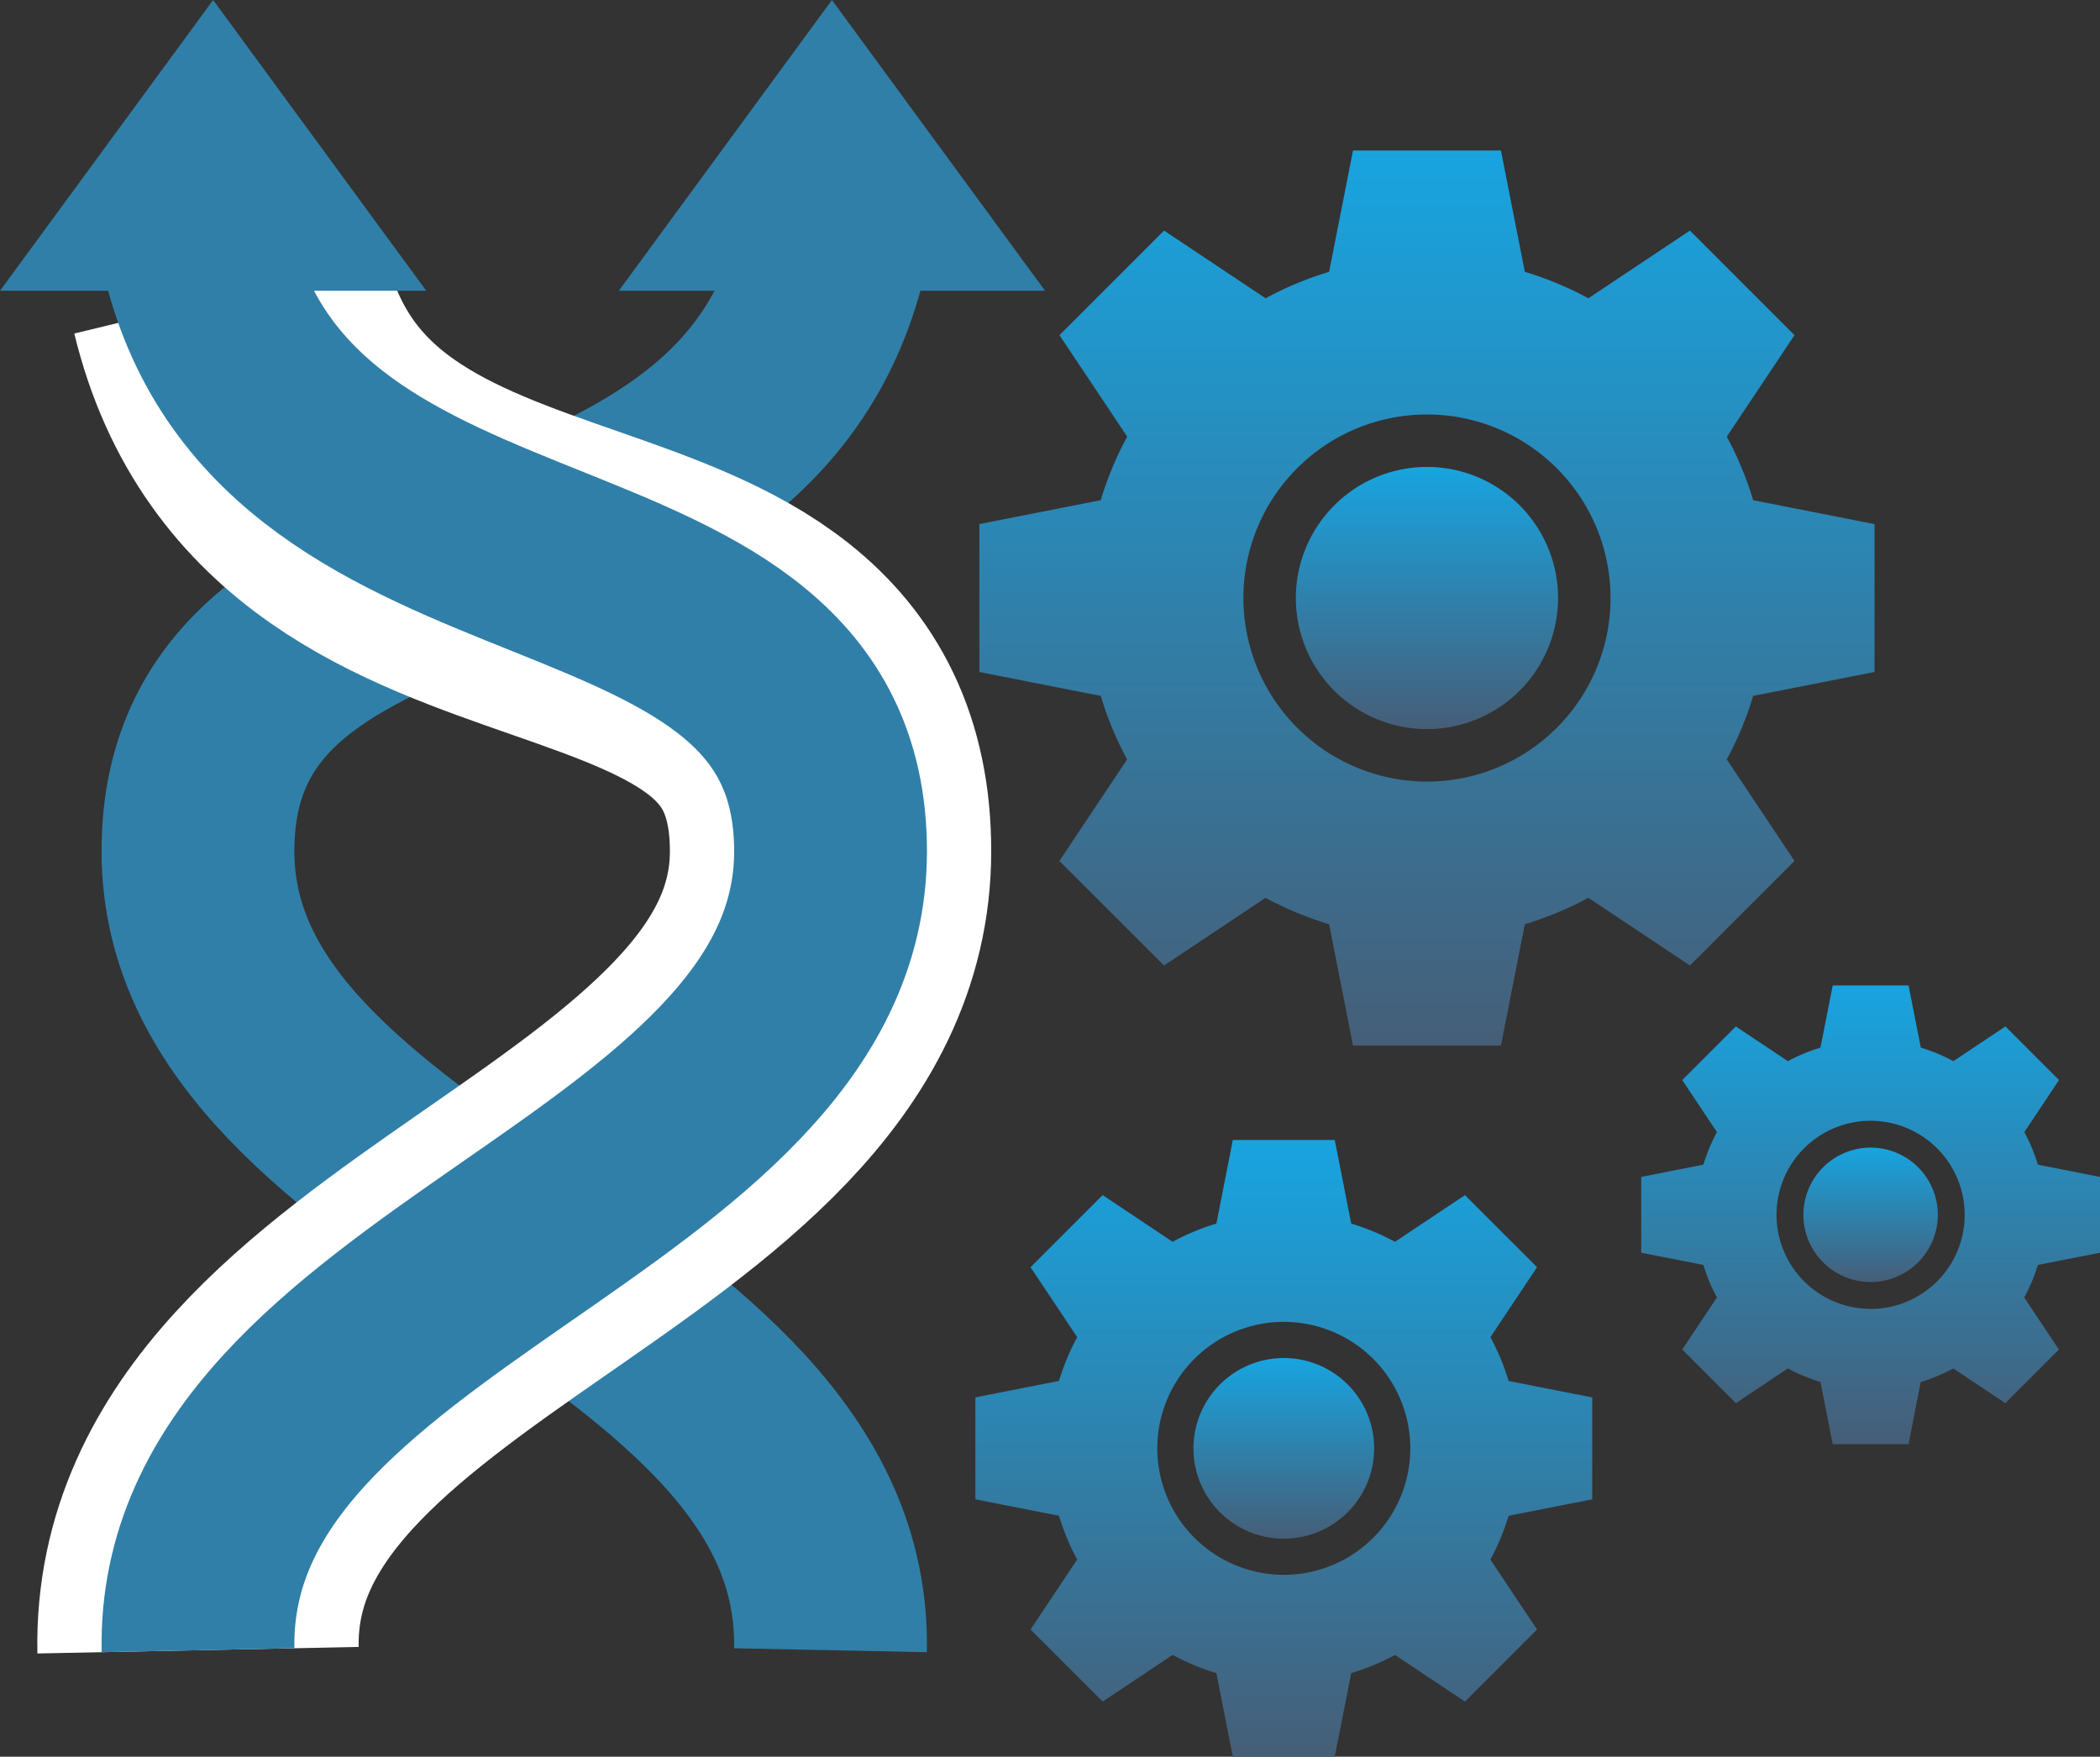 <svg xmlns="http://www.w3.org/2000/svg" xmlns:xlink="http://www.w3.org/1999/xlink" width="163.383" height="136.696" viewBox="0 0 163.383 136.696"><rect x="0" y="0" width="163.383" height="136.696" fill="#333333" stroke="none"/><defs><style>.a,.b{fill:none;}.a{stroke:#307fa8;stroke-width:15px;}.b{stroke:#fff;stroke-width:25px;}.c{fill:#307fa8;}.d{fill:url(#a);}</style><linearGradient id="a" x1="0.5" x2="0.5" y2="1" gradientUnits="objectBoundingBox"><stop offset="0" stop-color="#18a4e0"/><stop offset="1" stop-color="#465e77"/></linearGradient></defs><g transform="translate(-650.042 -2350.031)"><g transform="translate(650.042 2350.031)"><path class="a" d="M-2625.969,8715.06c-7.049,29.13-49.211,19.338-49.211,46.512s49.791,33.841,49.211,62.176" transform="translate(2690.581 -8695.338)"/><path class="b" d="M-2672.652,8717.574c7.048,29.13,46.688,16.045,46.688,43.218s-49.791,33.842-49.211,62.176" transform="translate(2690.582 -8694.56)"/><path class="a" d="M-2675.175,8715.06c7.049,29.13,49.211,19.338,49.211,46.512s-49.791,33.841-49.211,62.176" transform="translate(2690.582 -8695.338)"/><path class="c" d="M16.582,0,33.164,22.627H0Z"/><path class="c" d="M16.582,0,33.164,22.627H0Z" transform="translate(48.144)"/></g><g transform="translate(725.928 2438.738)"><g transform="translate(16.965 16.965)"><g transform="translate(0)"><path class="d" d="M188.03,181a7.03,7.03,0,1,1-7.03,7.03A7.038,7.038,0,0,1,188.03,181Z" transform="translate(-181 -181)"/></g></g><g transform="translate(0)"><path class="d" d="M0,27.96v-7.93l6.506-1.281a18.067,18.067,0,0,1,1.416-3.406L4.291,9.9,9.9,4.291l5.445,3.63a18.065,18.065,0,0,1,3.406-1.416L20.029,0h7.93l1.281,6.506a18.067,18.067,0,0,1,3.406,1.416l5.445-3.63L43.7,9.9l-3.63,5.445a18.064,18.064,0,0,1,1.416,3.406l6.505,1.281v7.93l-6.506,1.281a18.067,18.067,0,0,1-1.416,3.406l3.63,5.445L38.092,43.7l-5.445-3.63a18.065,18.065,0,0,1-3.406,1.416L27.96,47.989H20.03l-1.281-6.506a18.067,18.067,0,0,1-3.406-1.416L9.9,43.7,4.291,38.092l3.63-5.445a18.065,18.065,0,0,1-1.416-3.406Zm23.995,5.876a9.842,9.842,0,1,0-9.842-9.842A9.853,9.853,0,0,0,23.995,33.836Z" transform="translate(0)"/></g></g><g transform="translate(726.239 2361.743)"><g transform="translate(24.621 24.621)"><path class="d" d="M191.2,181A10.2,10.2,0,1,1,181,191.2,10.214,10.214,0,0,1,191.2,181Z" transform="translate(-181 -181)"/></g><path class="d" d="M0,40.578V29.069L9.441,27.21A26.221,26.221,0,0,1,11.5,22.266l-5.268-7.9,8.136-8.136,7.9,5.268A26.217,26.217,0,0,1,27.21,9.441L29.069,0H40.578l1.859,9.441A26.221,26.221,0,0,1,47.381,11.5l7.9-5.269,8.136,8.136-5.268,7.9a26.217,26.217,0,0,1,2.054,4.944l9.441,1.859V40.578l-9.441,1.859a26.221,26.221,0,0,1-2.054,4.944l5.269,7.9-8.136,8.136-7.9-5.268a26.217,26.217,0,0,1-4.944,2.054l-1.859,9.441H29.069L27.21,60.205a26.222,26.222,0,0,1-4.944-2.054l-7.9,5.268L6.227,55.283l5.268-7.9a26.217,26.217,0,0,1-2.054-4.944Zm34.823,8.528A14.283,14.283,0,1,0,20.54,34.823,14.3,14.3,0,0,0,34.823,49.106Z"/></g><g transform="translate(777.73 2426.712)"><g transform="translate(12.619 12.619)"><path class="d" d="M186.229,181A5.229,5.229,0,1,1,181,186.229,5.235,5.235,0,0,1,186.229,181Z" transform="translate(-181 -181)"/></g><path class="d" d="M0,20.8V14.9l4.839-.953a13.439,13.439,0,0,1,1.053-2.534l-2.7-4.05,4.17-4.17,4.05,2.7a13.436,13.436,0,0,1,2.534-1.053L14.9,0h5.9l.953,4.839a13.438,13.438,0,0,1,2.534,1.053l4.05-2.7,4.17,4.17-2.7,4.05a13.436,13.436,0,0,1,1.053,2.534l4.839.953v5.9l-4.839.953A13.438,13.438,0,0,1,29.8,24.283l2.7,4.05-4.17,4.17-4.05-2.7a13.437,13.437,0,0,1-2.534,1.053L20.8,35.695H14.9l-.953-4.839A13.439,13.439,0,0,1,11.412,29.8l-4.05,2.7-4.17-4.17,2.7-4.05a13.437,13.437,0,0,1-1.053-2.534Zm17.847,4.371a7.32,7.32,0,1,0-7.32-7.32A7.329,7.329,0,0,0,17.847,25.168Z"/></g></g></svg>